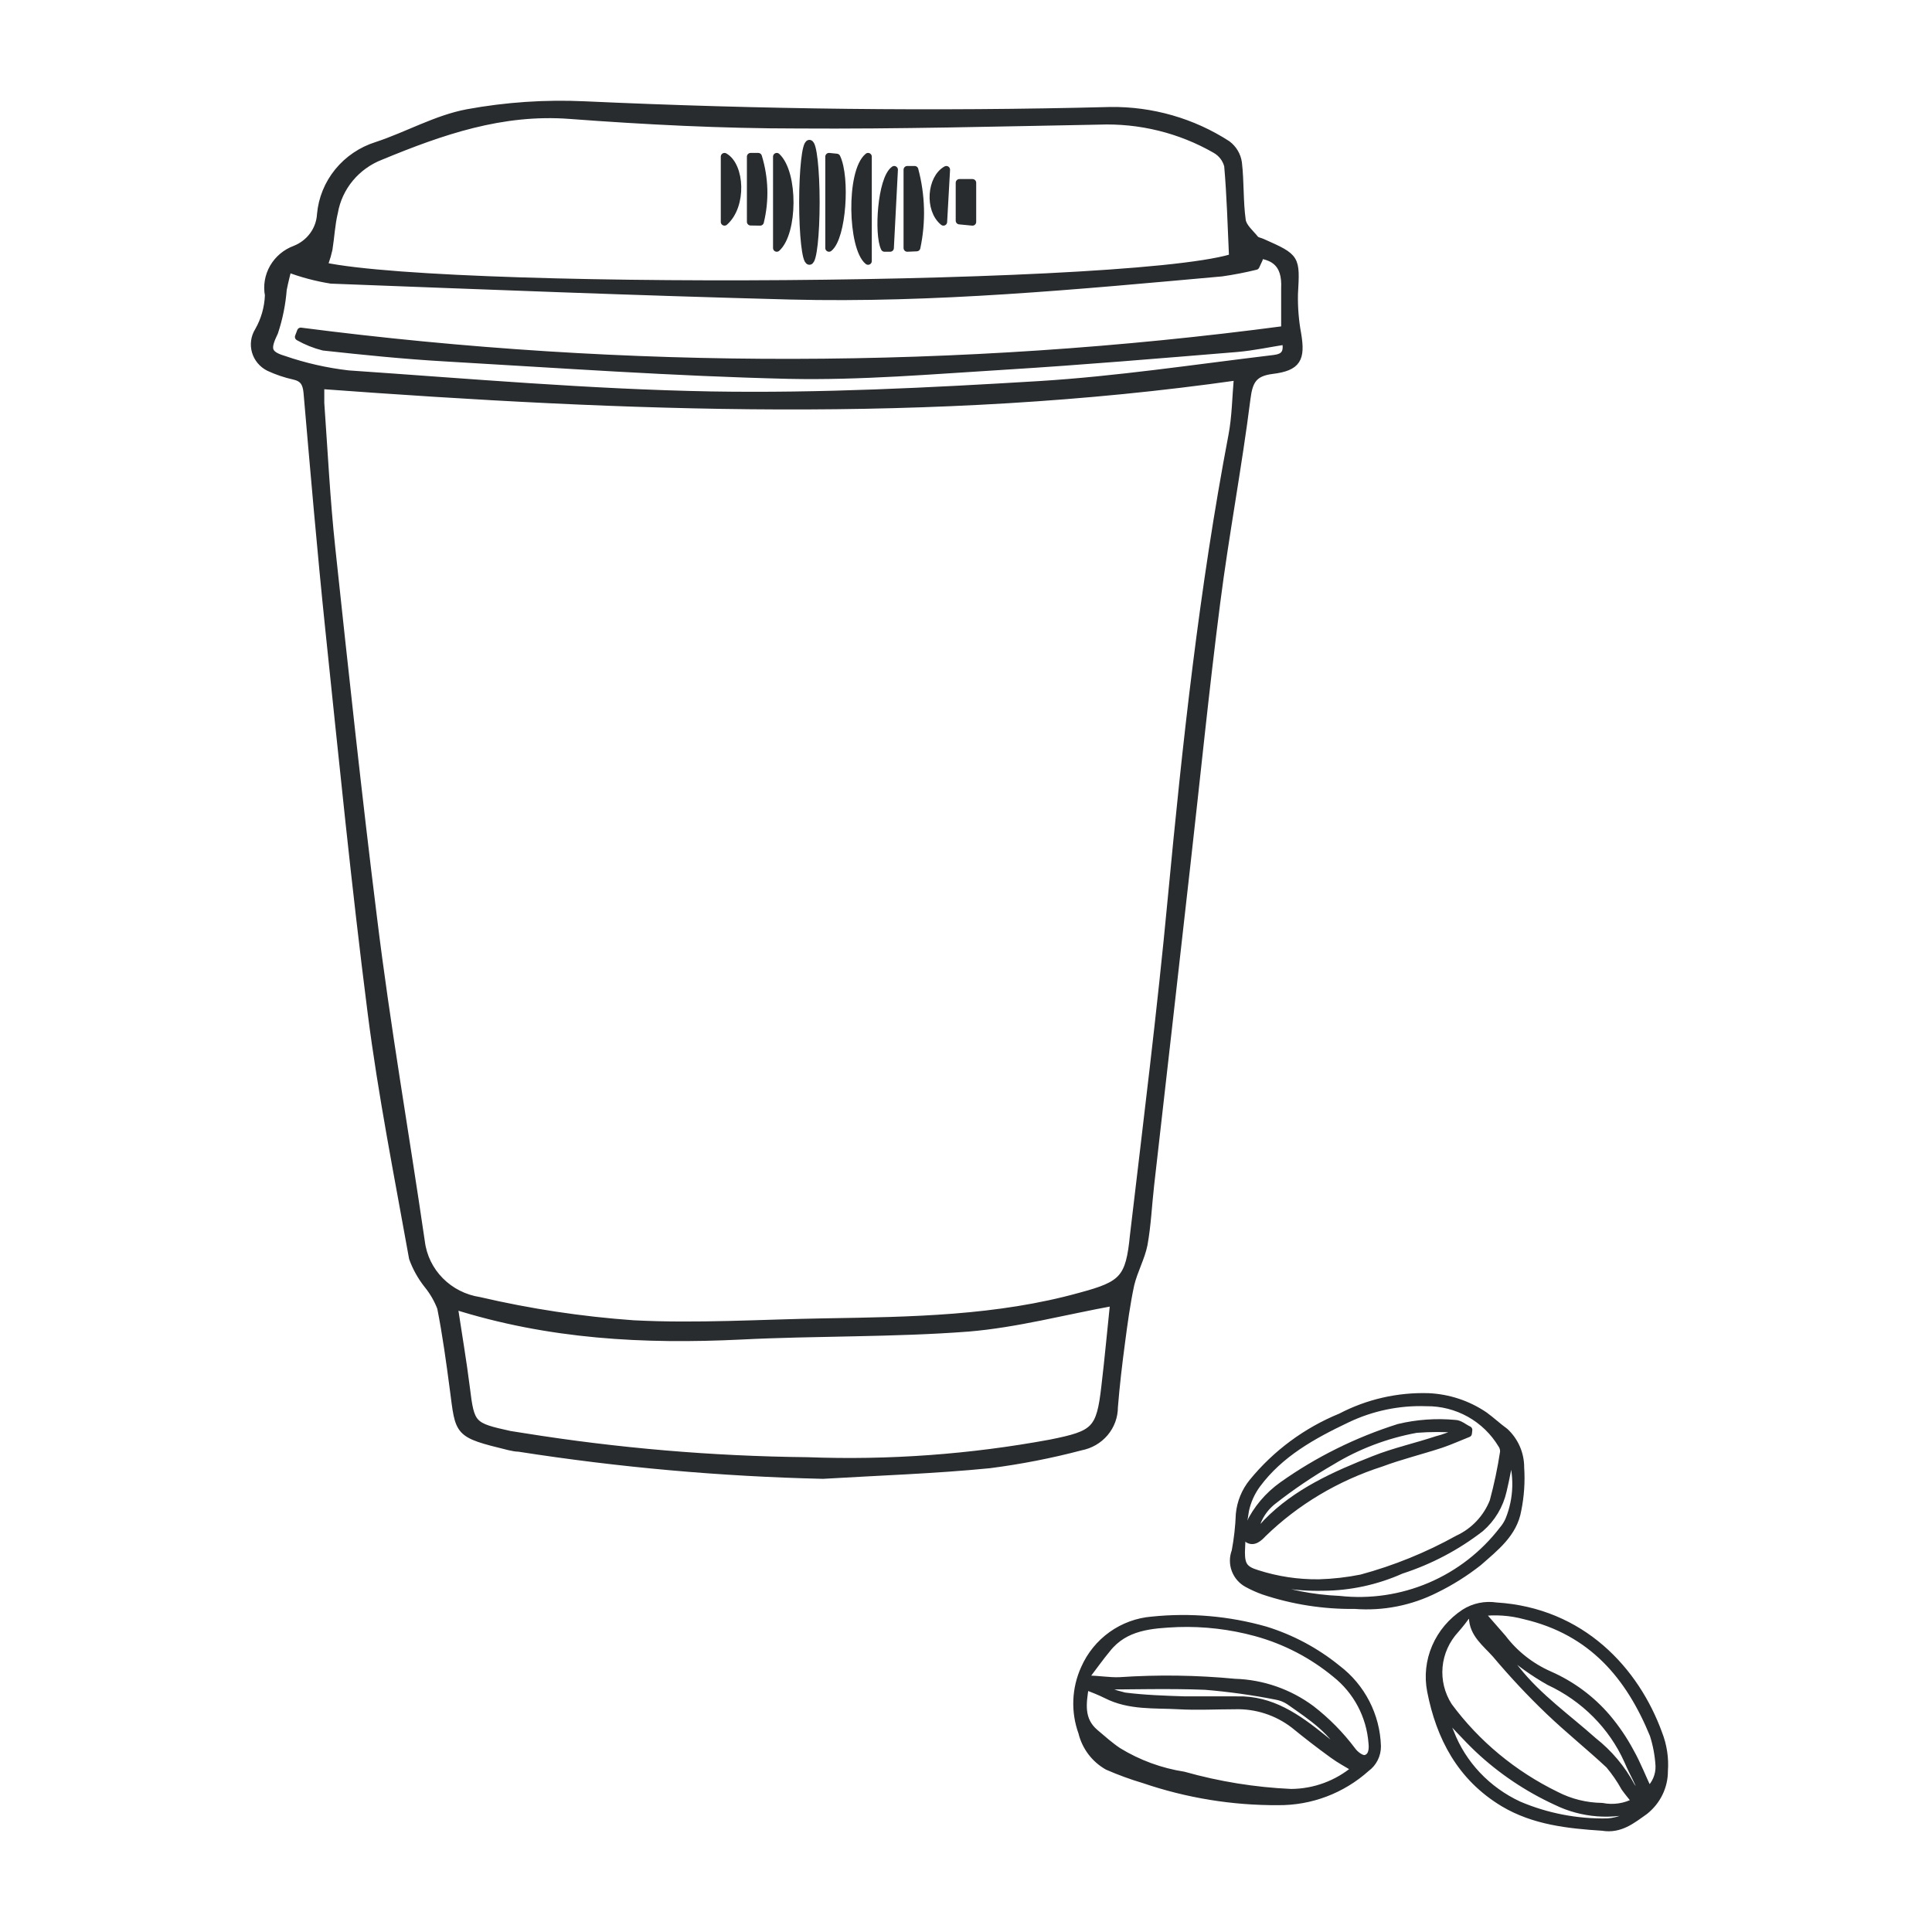 <svg xmlns="http://www.w3.org/2000/svg" width="156" height="156" viewBox="0 0 156 156" fill="none">
  <path d="M103.217 145.459C99.533 145.482 95.871 144.885 92.382 143.695C91.38 143.398 90.397 143.039 89.438 142.62C88.926 142.331 88.478 141.94 88.122 141.47C87.767 140.999 87.511 140.461 87.372 139.888C86.761 138.207 86.834 136.352 87.575 134.725C88.051 133.641 88.81 132.707 89.771 132.021C90.732 131.336 91.86 130.924 93.035 130.831C96.102 130.515 99.201 130.785 102.168 131.627C104.29 132.282 106.267 133.341 107.992 134.746C108.958 135.48 109.748 136.423 110.304 137.504C110.86 138.586 111.168 139.779 111.204 140.995C111.209 141.341 111.13 141.683 110.976 141.992C110.821 142.301 110.595 142.568 110.315 142.77C108.364 144.521 105.834 145.48 103.217 145.459ZM109.459 142.813C108.806 142.415 108.185 142.093 107.617 141.673C106.547 140.899 105.476 140.07 104.491 139.264C103.121 138.209 101.431 137.662 99.705 137.715C98.196 137.715 96.676 137.801 95.166 137.715C93.207 137.607 91.194 137.79 89.353 136.854C88.817 136.585 88.282 136.381 87.629 136.123C87.404 137.532 87.19 138.866 88.41 139.909C89.021 140.425 89.642 140.985 90.295 141.415C91.91 142.402 93.704 143.06 95.573 143.351C98.401 144.148 101.311 144.617 104.245 144.749C106.155 144.739 108.001 144.054 109.459 142.813ZM87.747 135.284L87.864 135.596C88.71 135.596 89.556 135.757 90.391 135.725C93.494 135.515 96.609 135.558 99.705 135.854C101.935 135.921 104.09 136.672 105.883 138.005C107.122 138.965 108.227 140.086 109.17 141.34C109.395 141.662 109.908 142.071 110.24 142.007C110.797 141.877 110.861 141.254 110.797 140.716C110.713 139.634 110.407 138.582 109.899 137.625C109.39 136.668 108.69 135.827 107.842 135.155C105.959 133.601 103.77 132.464 101.418 131.82C99.365 131.26 97.24 131.009 95.112 131.078C92.971 131.175 90.83 131.304 89.385 133.143C88.828 133.81 88.293 134.574 87.747 135.284ZM88.41 136.123C89.175 136.485 89.975 136.766 90.798 136.962C92.415 137.166 94.01 137.22 95.691 137.274C97.082 137.274 98.474 137.274 99.877 137.274C102.671 137.198 104.77 138.704 106.804 140.339C107.457 140.856 108.089 141.415 108.72 141.92C107.735 139.769 105.883 138.618 104.106 137.36C103.782 137.147 103.417 137.004 103.035 136.94C101.145 136.569 99.237 136.303 97.318 136.144C94.352 136.026 91.397 136.123 88.41 136.123ZM88.143 140.425C88.39 141.005 88.767 141.52 89.244 141.93C89.721 142.341 90.286 142.635 90.894 142.792C92.757 143.351 94.631 143.867 96.515 144.405C97.388 144.588 98.271 144.718 99.159 144.792C95.316 143.717 91.237 143.383 88.143 140.425Z" fill="#282C2F" stroke="#282C2F" stroke-width="0.6" stroke-linejoin="round"/>
  <path d="M129.383 147.524C126.616 147.347 123.848 147.044 121.417 145.595C117.943 143.509 116.261 140.266 115.534 136.543C115.3 135.349 115.434 134.116 115.918 132.994C116.401 131.872 117.215 130.909 118.258 130.223C119.009 129.745 119.919 129.555 120.809 129.691C127.734 130.119 132.075 134.906 133.921 139.984C134.296 140.942 134.452 141.967 134.376 142.988C134.381 143.607 134.242 144.219 133.97 144.78C133.698 145.341 133.299 145.836 132.803 146.231C131.771 146.961 130.816 147.764 129.383 147.524ZM132.054 145.438C131.739 145.042 131.457 144.708 131.196 144.343C130.838 143.695 130.416 143.08 129.937 142.508C128.363 141.038 126.681 139.692 125.107 138.191C123.533 136.689 122.111 135.156 120.765 133.56C119.984 132.684 118.931 131.923 118.909 130.599C118.909 130.599 118.844 130.536 118.812 130.505L118.551 130.255C118.239 130.712 117.899 131.151 117.531 131.569C116.757 132.406 116.284 133.461 116.182 134.576C116.081 135.692 116.356 136.809 116.967 137.763C119.21 140.804 122.19 143.273 125.65 144.959C126.789 145.546 128.058 145.86 129.351 145.876C130.273 146.061 131.234 145.916 132.054 145.47V145.438ZM119.506 130.182C120.19 130.974 120.787 131.631 121.33 132.267C122.298 133.546 123.591 134.566 125.085 135.229C126.895 136.022 128.491 137.203 129.752 138.681C130.481 139.543 131.114 140.476 131.641 141.465C132.195 142.445 132.618 143.551 133.117 144.594C133.4 144.336 133.623 144.023 133.771 143.676C133.919 143.329 133.988 142.956 133.975 142.581C133.925 141.728 133.769 140.884 133.508 140.068C131.576 135.354 128.559 131.725 123.121 130.453C121.946 130.135 120.716 130.054 119.506 130.213V130.182ZM132.39 145.981C130.163 146.667 127.744 146.48 125.661 145.459C123.331 144.386 121.2 142.952 119.354 141.215C118.345 140.256 117.433 139.213 116.326 138.086C116.641 138.816 116.88 139.359 117.108 139.901C118.092 142.458 120.068 144.551 122.621 145.741C124.874 146.704 127.32 147.177 129.785 147.128C130.77 147.064 131.697 146.656 132.39 145.981ZM132.39 145L132.607 144.865C132.509 144.583 132.434 144.281 132.314 144.01C132.032 143.384 131.685 142.769 131.424 142.133C130.173 139.357 127.928 137.104 125.096 135.782C123.841 135.074 122.67 134.238 121.601 133.289C120.868 132.566 120.189 131.792 119.571 130.974L119.42 131.068C119.523 131.342 119.657 131.605 119.821 131.85C120.689 132.893 121.645 133.8 122.459 134.843C124.217 137.064 126.551 138.702 128.645 140.568C129.915 141.567 130.957 142.806 131.706 144.208C131.89 144.505 132.121 144.772 132.39 145Z" fill="#282C2F" stroke="#282C2F" stroke-width="0.6" stroke-linejoin="round"/>
  <path d="M109.403 129.613C106.899 129.646 104.409 129.258 102.034 128.464C101.581 128.302 101.141 128.105 100.718 127.874C100.267 127.631 99.919 127.232 99.741 126.75C99.562 126.269 99.566 125.739 99.75 125.26C99.936 124.269 100.049 123.265 100.087 122.256C100.177 121.314 100.543 120.419 101.139 119.685C103.038 117.36 105.488 115.549 108.266 114.415C110.445 113.275 112.881 112.717 115.339 112.792C116.954 112.864 118.517 113.382 119.855 114.288C120.424 114.7 120.908 115.163 121.518 115.606C121.916 115.976 122.233 116.424 122.449 116.923C122.665 117.422 122.774 117.961 122.771 118.504C122.846 119.651 122.768 120.803 122.539 121.93C122.213 123.827 120.718 124.965 119.381 126.145C118.304 126.994 117.14 127.726 115.908 128.327C113.897 129.343 111.648 129.787 109.403 129.613ZM106.508 127.821C107.657 127.788 108.801 127.658 109.929 127.431C112.643 126.696 115.259 125.634 117.718 124.269C119.027 123.664 120.053 122.577 120.581 121.234C120.937 119.919 121.218 118.586 121.423 117.24C121.435 117.026 121.376 116.815 121.255 116.639C120.624 115.591 119.731 114.727 118.664 114.132C117.596 113.537 116.392 113.231 115.171 113.245C112.954 113.166 110.751 113.625 108.75 114.584C105.981 115.901 103.339 117.366 101.497 119.853C101.035 120.48 100.712 121.199 100.55 121.961C100.356 123.076 100.247 124.203 100.223 125.334C100.223 126.388 100.466 126.757 101.518 127.073C103.117 127.586 104.787 127.838 106.466 127.821H106.508ZM121.981 117.282C121.781 118.336 121.603 119.337 121.36 120.359C121.095 121.544 120.456 122.611 119.539 123.405C117.616 124.891 115.451 126.032 113.139 126.778C111.152 127.668 109.001 128.135 106.823 128.148C104.643 128.2 102.472 127.843 100.424 127.094C100.826 127.413 101.269 127.679 101.739 127.885C103.795 128.636 105.953 129.066 108.139 129.16C110.64 129.436 113.169 129.063 115.483 128.075C117.797 127.087 119.818 125.519 121.35 123.521C121.553 123.284 121.72 123.017 121.845 122.731C122.551 120.995 122.6 119.061 121.981 117.292V117.282Z" fill="#282C2F" stroke="#282C2F" stroke-width="0.6" stroke-linejoin="round"/>
  <path d="M118.55 115.746C117.816 116.035 117.092 116.365 116.358 116.613C114.757 117.139 113.069 117.552 111.524 118.13C107.912 119.289 104.643 121.238 101.987 123.818C101.658 124.169 101.22 124.592 100.738 124.252C100.562 124.128 100.738 123.457 100.88 123.106C101.476 121.85 102.4 120.756 103.566 119.926C106.408 117.911 109.576 116.339 112.949 115.271C114.43 114.918 115.966 114.809 117.487 114.951C117.849 114.951 118.21 115.281 118.583 115.456L118.55 115.746ZM117.761 115.663V115.395C116.63 115.307 115.494 115.307 114.363 115.395C111.924 115.841 109.598 116.724 107.512 117.996C105.849 118.956 104.263 120.029 102.765 121.206C101.924 121.877 101.39 122.827 101.275 123.859C101.656 123.593 101.999 123.28 102.294 122.93C104.684 120.484 107.775 119.1 110.954 117.851C112.587 117.201 114.33 116.819 116.007 116.262C116.577 116.127 117.169 115.869 117.761 115.663Z" fill="#282C2F" stroke="#282C2F" stroke-width="0.6" stroke-linejoin="round"/>
  <path d="M66.449 119.109C58.224 118.92 50.021 118.188 41.897 116.919C41.641 116.919 41.385 116.856 41.129 116.804C36.859 115.761 37.093 115.761 36.613 112.121C36.325 109.941 36.026 107.75 35.599 105.591C35.343 104.925 34.983 104.302 34.532 103.745C34.014 103.093 33.606 102.364 33.325 101.585C32.14 94.972 30.827 88.38 29.984 81.767C28.671 71.482 27.646 61.155 26.568 50.839C25.906 44.466 25.362 38.072 24.807 31.688C24.732 30.906 24.476 30.52 23.739 30.353C23.039 30.198 22.359 29.967 21.711 29.665C21.45 29.533 21.22 29.351 21.035 29.129C20.849 28.906 20.713 28.649 20.634 28.373C20.555 28.097 20.535 27.808 20.575 27.524C20.615 27.241 20.715 26.968 20.868 26.723C21.373 25.837 21.654 24.847 21.69 23.834C21.546 23.07 21.68 22.281 22.07 21.604C22.461 20.928 23.081 20.406 23.825 20.131C24.409 19.901 24.915 19.513 25.282 19.012C25.649 18.512 25.862 17.919 25.896 17.304C26.008 16.047 26.497 14.849 27.302 13.862C28.107 12.875 29.192 12.142 30.422 11.755C32.898 10.941 35.236 9.585 37.755 9.116C40.875 8.544 44.053 8.331 47.224 8.48C61.357 9.126 75.501 9.304 89.646 8.938C93.002 8.895 96.294 9.84 99.093 11.651C99.578 12.014 99.897 12.55 99.979 13.142C100.16 14.675 100.075 16.271 100.288 17.784C100.363 18.337 100.961 18.827 101.356 19.317C101.473 19.453 101.73 19.484 101.911 19.567C104.708 20.809 104.665 20.809 104.505 23.74C104.482 24.834 104.571 25.928 104.772 27.005C105.092 28.955 104.772 29.644 102.733 29.894C101.239 30.082 100.854 30.718 100.673 32.168C99.979 37.675 98.933 43.152 98.228 48.659C97.321 55.721 96.616 62.803 95.816 69.865C94.848 78.481 93.873 87.094 92.891 95.703C92.709 97.298 92.645 98.915 92.357 100.49C92.154 101.533 91.567 102.576 91.29 103.713C90.959 105.257 90.745 106.843 90.542 108.397C90.308 110.139 90.105 111.881 89.966 113.612C89.968 114.37 89.699 115.104 89.206 115.689C88.713 116.273 88.026 116.671 87.265 116.815C84.842 117.454 82.378 117.935 79.889 118.254C75.459 118.692 70.965 118.838 66.449 119.109ZM25.885 31.104C25.885 31.48 25.885 32.012 25.885 32.544C26.162 36.445 26.355 40.356 26.771 44.237C27.838 54.209 28.906 64.18 30.144 74.121C31.212 82.862 32.738 91.561 34.008 100.282C34.156 101.464 34.695 102.568 35.543 103.424C36.39 104.281 37.501 104.843 38.705 105.028C42.789 105.979 46.944 106.607 51.131 106.905C56.287 107.176 61.485 106.832 66.663 106.749C73.58 106.634 80.54 106.54 87.265 104.663C90.681 103.745 91.194 103.234 91.535 99.77C92.603 90.706 93.734 81.662 94.588 72.577C95.773 60.06 97.129 47.543 99.488 35.172C99.776 33.67 99.787 32.116 99.936 30.405C75.16 33.931 50.608 32.929 25.831 31.104H25.885ZM99.541 20.819C99.424 18.274 99.36 15.823 99.146 13.382C99.077 13.11 98.953 12.854 98.78 12.63C98.608 12.406 98.391 12.219 98.143 12.078C95.299 10.443 92.035 9.639 88.738 9.763C80.636 9.909 72.534 10.128 64.442 10.075C58.294 10.075 52.145 9.763 46.018 9.304C40.531 8.886 35.652 10.587 30.753 12.61C29.778 12.986 28.919 13.6 28.259 14.395C27.599 15.19 27.16 16.138 26.984 17.148C26.75 18.118 26.707 19.13 26.547 20.12C26.471 20.474 26.371 20.823 26.248 21.163L24.743 20.621L24.604 20.997C28.959 23.698 90.308 23.521 99.445 20.819H99.541ZM103.897 27.506C102.498 27.724 101.207 28.006 99.894 28.121C93.659 28.632 87.425 29.164 81.18 29.55C75.352 29.904 69.502 30.416 63.674 30.291C54.397 30.072 45.132 29.414 35.919 28.882C32.642 28.695 29.375 28.361 26.12 28.006C25.416 27.83 24.741 27.56 24.113 27.203L24.284 26.754C50.66 30.162 77.383 30.116 103.747 26.619C103.747 25.367 103.747 24.324 103.747 23.281C103.843 21.289 102.915 20.371 100.342 20.538L101.666 20.913L101.399 21.487C100.494 21.709 99.578 21.887 98.655 22.019C87.052 23.062 75.448 24.178 63.791 23.886C51.43 23.563 39.079 23.072 26.739 22.603C25.545 22.413 24.375 22.102 23.248 21.675C23.152 22.081 22.981 22.718 22.853 23.375C22.762 24.545 22.529 25.701 22.159 26.817C21.551 28.09 21.497 28.601 22.896 29.018C24.589 29.603 26.343 30.002 28.127 30.207C37.883 30.875 47.651 31.73 57.429 31.907C66.246 32.053 75.075 31.605 83.871 31.073C90.158 30.687 96.403 29.738 102.669 28.987C103.32 28.914 104.11 28.82 103.801 27.506H103.897ZM36.645 105.393C37.008 107.792 37.371 109.909 37.638 112.037C38.011 115.083 38.097 115.166 41.182 115.844L42.249 116.011C49.838 117.229 57.51 117.882 65.2 117.962C71.782 118.21 78.371 117.731 84.842 116.533C88.418 115.813 88.824 115.49 89.229 111.954C89.507 109.638 89.71 107.322 89.945 105.132C85.931 105.862 82.088 106.895 78.202 107.218C72.086 107.688 65.915 107.552 59.778 107.865C52.017 108.24 44.342 107.854 36.602 105.393H36.645Z" fill="#282C2F" stroke="#282C2F" stroke-width="0.6" stroke-linejoin="round"/>
  <path d="M70.093 12.648V21.081C68.768 20.007 68.61 13.871 70.093 12.648Z" fill="#282C2F" stroke="#282C2F" stroke-width="0.6" stroke-linejoin="round"/>
  <path d="M65.355 21.08C65.646 21.08 65.882 18.957 65.882 16.337C65.882 13.717 65.646 11.594 65.355 11.594C65.064 11.594 64.828 13.717 64.828 16.337C64.828 18.957 65.064 21.08 65.355 21.08Z" fill="#282C2F" stroke="#282C2F" stroke-width="0.6" stroke-linejoin="round"/>
  <path d="M67.559 12.71C68.34 14.354 68.022 19.143 66.938 20.027V12.648L67.559 12.71Z" fill="#282C2F" stroke="#282C2F" stroke-width="0.6" stroke-linejoin="round"/>
  <path d="M71.421 20.027C70.876 18.921 71.153 14.454 72.203 13.703L71.876 20.027H71.421Z" fill="#282C2F" stroke="#282C2F" stroke-width="0.6" stroke-linejoin="round"/>
  <path d="M73.258 20.027V13.703H73.852C74.403 15.773 74.46 17.908 74.017 19.994L73.258 20.027Z" fill="#282C2F" stroke="#282C2F" stroke-width="0.6" stroke-linejoin="round"/>
  <path d="M62.719 20.027V12.648C64.148 13.989 64.1 18.776 62.719 20.027Z" fill="#282C2F" stroke="#282C2F" stroke-width="0.6" stroke-linejoin="round"/>
  <path d="M60.609 17.908V12.648H61.223C61.752 14.379 61.805 16.172 61.38 17.919L60.609 17.908Z" fill="#282C2F" stroke="#282C2F" stroke-width="0.6" stroke-linejoin="round"/>
  <path d="M58.5 17.919V12.649C59.81 13.386 59.997 16.59 58.5 17.919Z" fill="#282C2F" stroke="#282C2F" stroke-width="0.6" stroke-linejoin="round"/>
  <path d="M76.177 17.919C74.951 16.917 75.164 14.384 76.413 13.703C76.323 15.216 76.256 16.567 76.177 17.919Z" fill="#282C2F" stroke="#282C2F" stroke-width="0.6" stroke-linejoin="round"/>
  <path d="M77.469 17.818V14.758H78.523V17.92L77.469 17.818Z" fill="#282C2F" stroke="#282C2F" stroke-width="0.6" stroke-linejoin="round"/>
</svg>